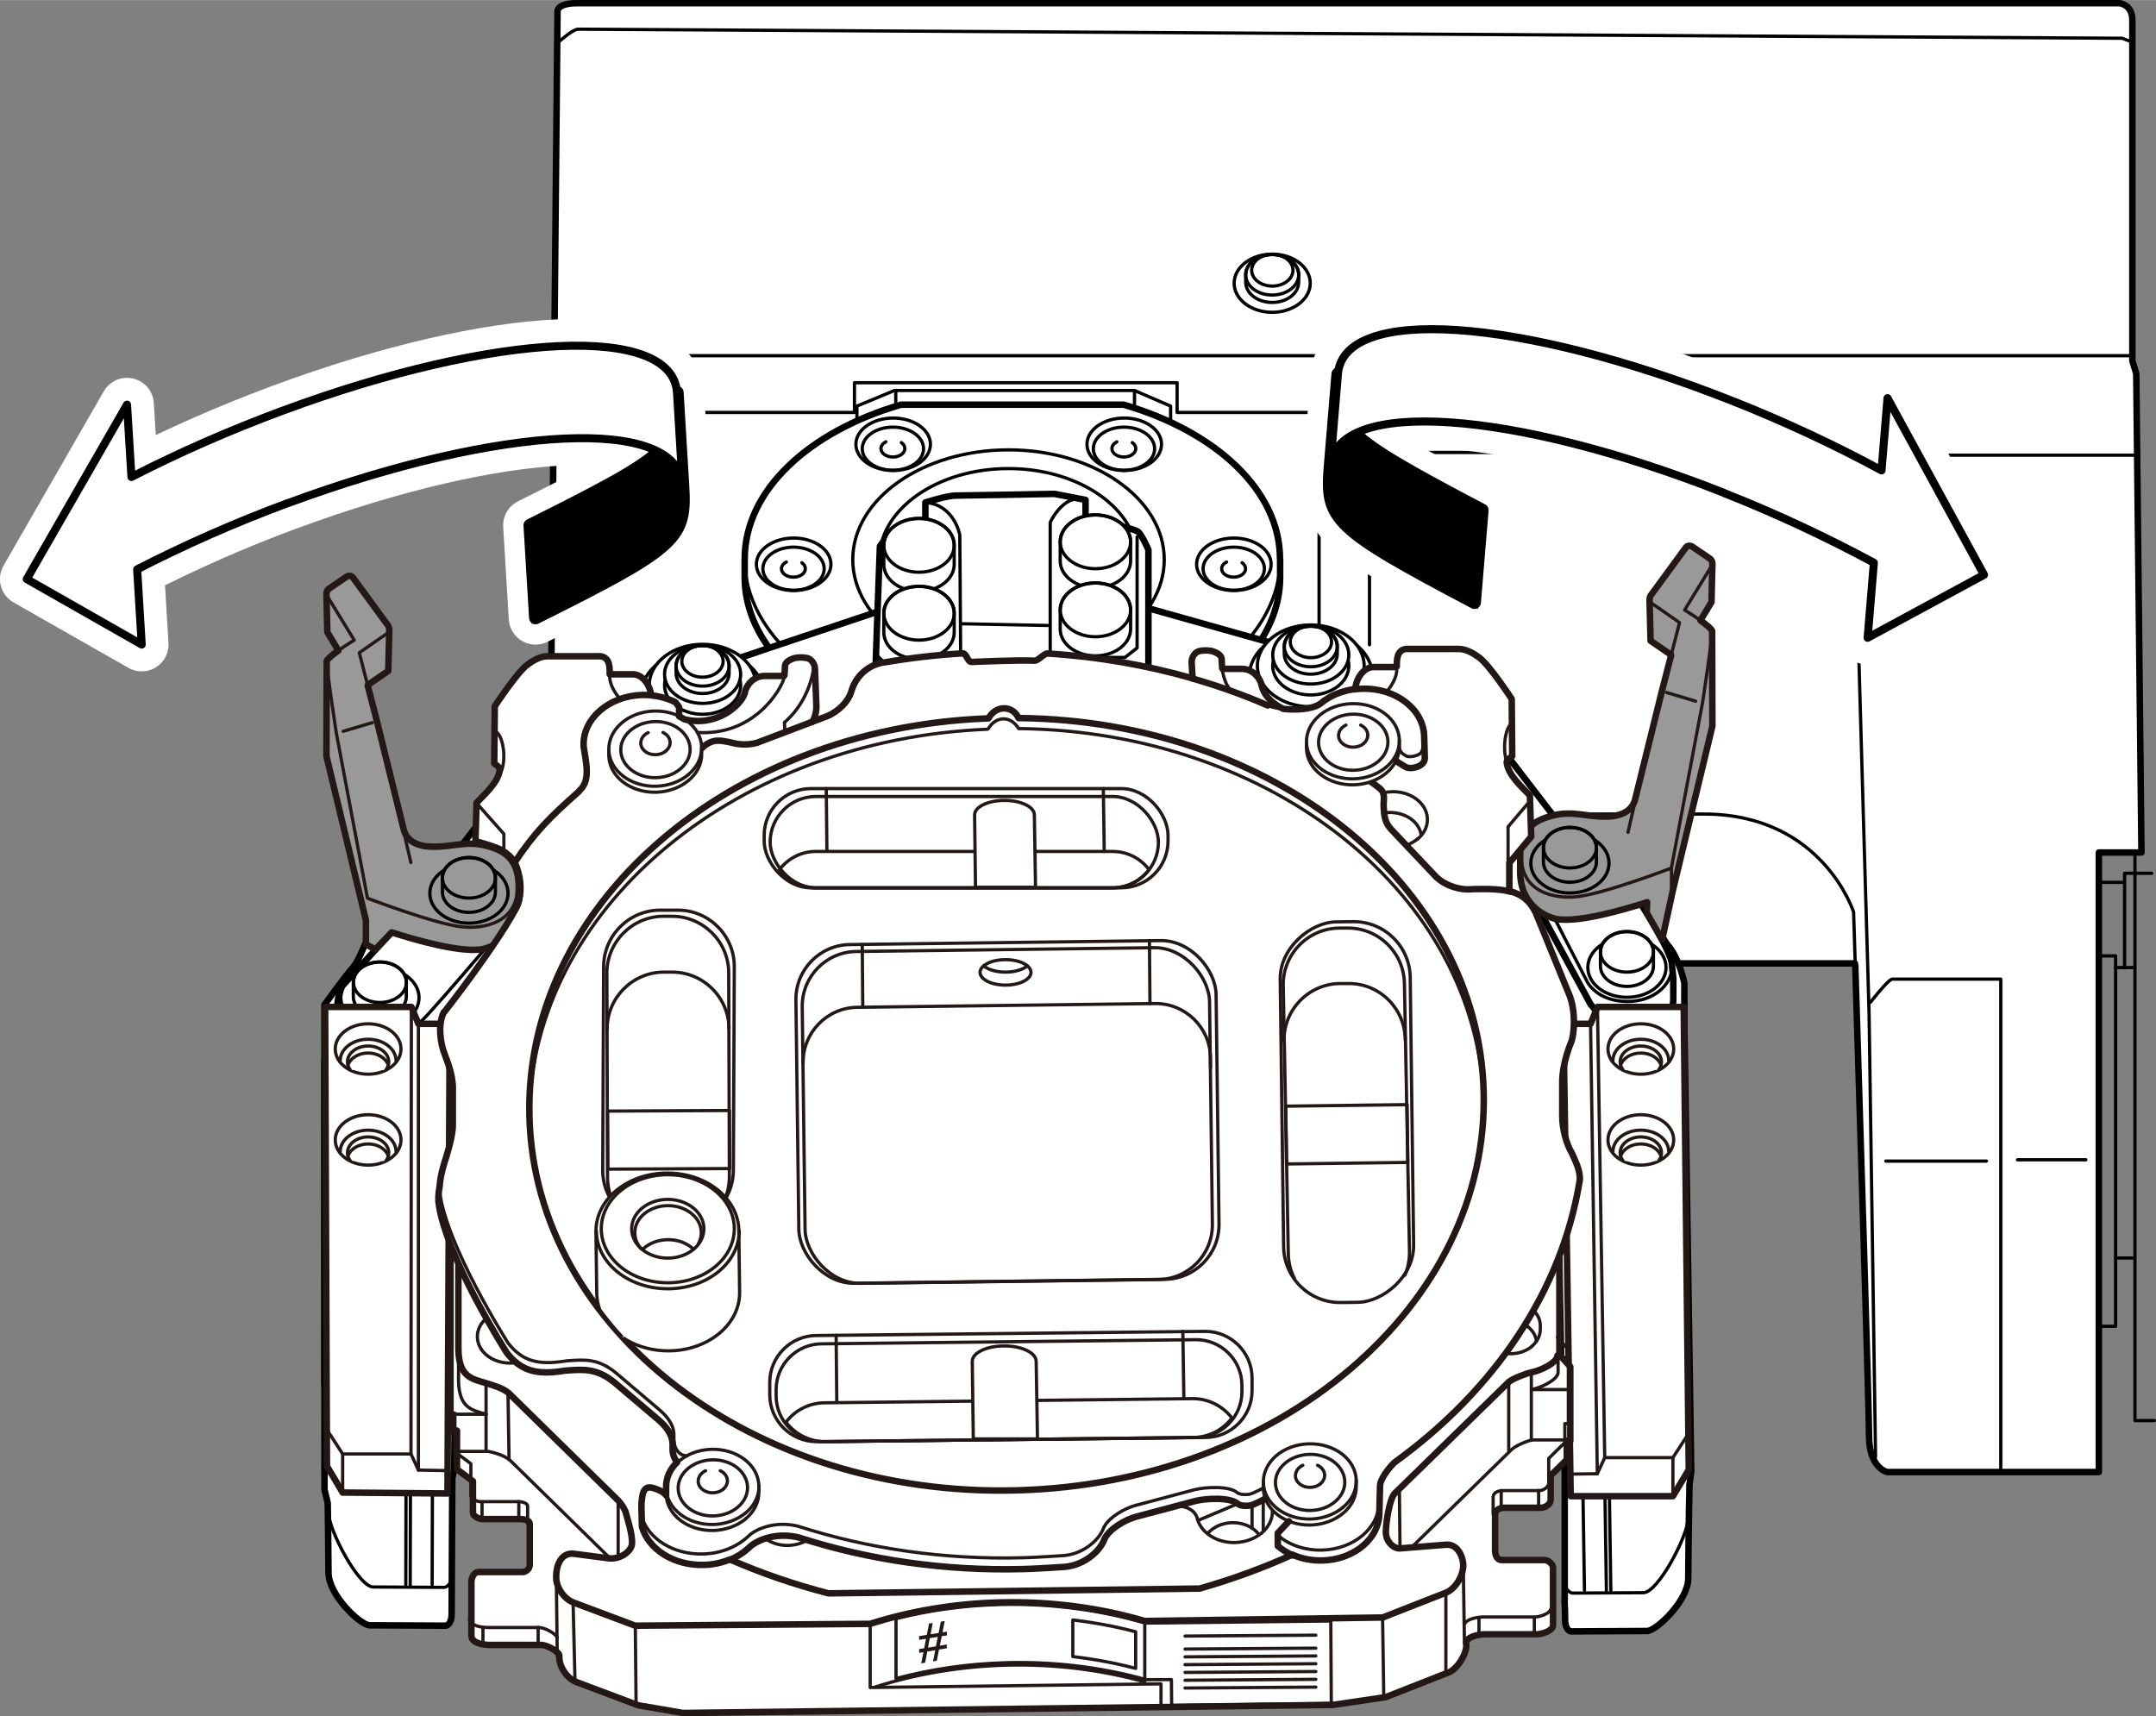 <?xml version="1.0" encoding="UTF-8"?><svg xmlns="http://www.w3.org/2000/svg" width="58.55mm" height="46.61mm" viewBox="0 0 165.98 132.12"><rect x="0" y="0" width="165.98" height="132.12" fill="#808080" stroke="none"/><defs><style>.cls-1,.cls-2,.cls-3,.cls-4,.cls-5,.cls-6,.cls-7,.cls-8,.cls-9,.cls-10,.cls-11,.cls-12,.cls-13{stroke-linecap:round;stroke-linejoin:round;}.cls-1,.cls-3,.cls-4,.cls-9,.cls-13{stroke:#231815;}.cls-1,.cls-3,.cls-5,.cls-10,.cls-11{stroke-width:.25px;}.cls-1,.cls-7,.cls-8,.cls-9,.cls-10,.cls-14,.cls-12{fill:#fff;}.cls-15{fill:#231815;}.cls-15,.cls-14{stroke-width:0px;}.cls-2,.cls-5,.cls-6,.cls-7,.cls-8,.cls-10,.cls-11,.cls-16{stroke:#000;}.cls-3,.cls-6,.cls-11,.cls-16,.cls-13{fill:none;}.cls-4,.cls-5{fill:#999;}.cls-4,.cls-6,.cls-7,.cls-9,.cls-13{stroke-width:.5px;}.cls-8,.cls-16{stroke-width:.62px;}.cls-12{stroke:#fff;stroke-width:4.13px;}</style></defs><g id="base"><path class="cls-7" d="m102,74.68c-.92,1.33-1.44,2.85-1.44,4.47,0,5.1,5.18,9.24,11.58,9.24v-5.07l-10.13-8.65Z"/><ellipse class="cls-7" cx="112.14" cy="75.18" rx="11.58" ry="9.24"/><ellipse class="cls-7" cx="112.14" cy="72.75" rx="11.58" ry="8.6"/><path class="cls-6" d="m102.64,73.39c2.98,3.88,12.32,5.76,16.8,2.24"/><path class="cls-7" d="m42.42,54.01l.5-53.17s0-.6,1.49-.6h118.76s.99.1.99,1.29v26.24l.3.99.4,36.87h-3.28v47.7h-16.3s-1.39-.3-1.39-2.78c0-1.97-.75-26.26-1.06-36.18l-.03-.2H44.01"/><polyline class="cls-11" points="65.97 32.25 65.97 31.26 68.86 30.06 87.34 30.06 90.12 31.26 90.12 32.45"/><line class="cls-11" x1="87.34" y1="30.06" x2="87.34" y2="32.05"/><line class="cls-11" x1="68.96" y1="30.06" x2="68.96" y2="32.05"/><path class="cls-11" d="m142.83,74.39c-.08-2.57-.13-4.17-.13-4.17,0,0-2.39-7.55-11.53-7.55h-15.9"/><path class="cls-11" d="m42.62,30.86s.8.89,1.69.89h21.47v-2.29h24.84v2.29h10.93l3.18,2.58s.99.5,1.99.5h24.75c6.16,0,11.33,3.88,11.43,8.25s.99,34.88.99,34.88l.5,34.19"/><path class="cls-7" d="m98.54,43.03c0-5.28-4.94-9.81-12.04-11.88h-17.13c-7.1,2.06-12.04,6.6-12.04,11.88v1.39c0,7.22,9.23,13.07,20.61,13.07s20.61-5.85,20.61-13.07v-1.39Z"/><ellipse class="cls-11" cx="77.64" cy="43.08" rx="11.99" ry="8.45"/><ellipse class="cls-11" cx="77.64" cy="43.08" rx="9.95" ry="7.01"/><ellipse class="cls-11" cx="68.76" cy="34.2" rx="2.87" ry="2.02"/><ellipse class="cls-11" cx="68.74" cy="34.54" rx="2.36" ry="1.66"/><path class="cls-11" d="m68.2,34.01c-.23.12-.38.31-.38.52,0,.36.41.65.92.65s.92-.29.92-.65c0-.18-.1-.34-.27-.46"/><ellipse class="cls-11" cx="61.1" cy="43.44" rx="2.87" ry="2.02"/><ellipse class="cls-11" cx="61.09" cy="43.78" rx="2.36" ry="1.66"/><path class="cls-11" d="m60.54,43.26c-.23.12-.38.31-.38.52,0,.36.41.65.92.65s.92-.29.92-.65c0-.18-.1-.34-.27-.46"/><ellipse class="cls-11" cx="86.55" cy="34.2" rx="2.87" ry="2.02"/><ellipse class="cls-11" cx="86.53" cy="34.54" rx="2.36" ry="1.66"/><path class="cls-11" d="m85.98,34.01c-.23.12-.38.31-.38.52,0,.36.41.65.92.65s.92-.29.92-.65c0-.18-.1-.34-.27-.46"/><ellipse class="cls-11" cx="94.99" cy="43.44" rx="2.87" ry="2.02"/><ellipse class="cls-11" cx="94.98" cy="43.78" rx="2.36" ry="1.66"/><path class="cls-11" d="m94.43,43.26c-.23.12-.38.31-.38.52,0,.36.41.65.92.65s.92-.29.92-.65c0-.18-.1-.34-.27-.46"/><path class="cls-11" d="m86.5,31.16h-17.13c-7.1,2.06-12.04,6.6-12.04,11.88,0,7.22,9.23,13.07,20.61,13.07s20.61-5.85,20.61-13.07c0-5.28-4.94-9.81-12.04-11.88Z"/><polyline class="cls-6" points="48.88 74.19 48.88 79.85 97.18 79.85 97.18 74.29"/><path class="cls-7" d="m80.88,46.61h6.76s24.89,7.01,24.89,7.01l7.95,10.34,4.42,3.08c2.53,2.78,2.68,4.77,3.53,5.76s1.24,2.88,1.24,2.88v29.22s-9.74-.84-9.74-.84l-.15-.75-.05-21.47-1.24-2.14s-.45-.7-1.19-.7-1.54.15-2.39-.7-4.22-4.92-4.22-4.92c0,0-.35-.15-.35-.84v-1.64s-.6-.55-.6-.55c0,0-.5-.25-.99-.25h-1.34s-.75-.05-1.29-.4-6.16-3.43-6.16-3.43c0,0-4.56-1.28-6.86-1.89-4.47-1.19-11.53-1.59-11.53-1.59h-5.71c-3.98,0-10.43,1.79-12.72,2.43s-7.5,2.48-7.5,2.48c0,0-5.61,3.33-6.16,3.68s-1.29.4-1.29.4h-1.34c-.5,0-.99.25-.99.25l-.6.55v1.64c0,.7-.35.84-.35.84,0,0-3.38,4.07-4.22,4.92s-1.64.7-2.39.7-1.19.7-1.19.7l-1.89,2.14-.25,21.47-.15.75-9.84.84v-29.22s1.34-1.89,2.19-2.88.99-2.98,3.53-5.76l4.42-3.08,7.95-10.34,25.19-8.45h6.76"/><path class="cls-7" d="m117.68,68.56l4.77,8.75c.8.99,1.39,1.66,3.45,1.66s2.92-.93,2.92-2.05v-1.59l-.09-.86c0-.22-.03-.44-.11-.66-.53-1.52-2.52-4.57-2.52-4.57l-.27-3.18"/><ellipse class="cls-10" cx="125.25" cy="74.48" rx="3.01" ry="2.3"/><path class="cls-10" d="m123.21,73.28c0-.86.91-1.56,2.04-1.56,1.13,0,2.04.7,2.04,1.56v1.1c0,.86-.91,1.56-2.04,1.56s-2.04-.7-2.04-1.56v-1.1Z"/><ellipse class="cls-11" cx="125.25" cy="73.28" rx="2.04" ry="1.56"/><path class="cls-11" d="m118.81,69.02l3.38,6.56s.73,1.52,3.11,1.52c2.05,0,3.41-1.32,3.42-2.65"/><line class="cls-11" x1="114.5" y1="67.68" x2="112.38" y2="67.68"/><path class="cls-11" d="m113.03,69.67h1.67s0-3.49,0-3.49c0-.73.86-1.86,2.58-1.86"/><path class="cls-11" d="m114.77,67.17s.4-1.26,2.25-1.26"/><line class="cls-11" x1="31.34" y1="81.19" x2="31.34" y2="105.59"/><line class="cls-11" x1="25.13" y1="81.14" x2="35.17" y2="81.14"/><path class="cls-7" d="m30.89,69.37v1.59l-4.52,4.92s-.4.7-.4,1.64v1.54c0,1.44,1.54,2.24,2.98,2.24s2.93-.5,3.53-.99,6.56-7.5,6.56-7.5c0,0,.67-1.14.67-1.99s.05-2.26.05-2.26l-8.88.82Z"/><ellipse class="cls-11" cx="29.25" cy="76.81" rx="3.01" ry="2.3"/><path class="cls-10" d="m31.28,75.62c0-.86-.91-1.56-2.04-1.56s-2.04.7-2.04,1.56v1.1c0,.86.91,1.56,2.04,1.56s2.04-.7,2.04-1.56v-1.1Z"/><line class="cls-11" x1="45.25" y1="70.66" x2="45.25" y2="66.04"/><line class="cls-11" x1="39.64" y1="77.82" x2="39.64" y2="75.73"/><path class="cls-11" d="m25.23,105.69h8.4s.89-.94,1.14-1.49"/><line class="cls-11" x1="33.38" y1="81.34" x2="33.38" y2="105.59"/><ellipse class="cls-11" cx="29.25" cy="75.62" rx="2.04" ry="1.56"/><path class="cls-11" d="m25.97,77.32c0,1.44,1.54,2.24,2.98,2.24s2.93-.5,3.53-.99c.4-.33,3.17-3.54,4.98-5.66"/><ellipse class="cls-10" cx="54.08" cy="54.38" rx="4.75" ry="3.63"/><ellipse class="cls-10" cx="54.08" cy="53.59" rx="4.75" ry="3.63"/><ellipse class="cls-10" cx="54.09" cy="52.75" rx="4.11" ry="3.15"/><ellipse class="cls-10" cx="54.09" cy="52.75" rx="2.93" ry="2.24"/><ellipse class="cls-10" cx="54.09" cy="51.91" rx="2.93" ry="2.24"/><path class="cls-10" d="m56.13,51.26c0-.86-.91-1.56-2.04-1.56s-2.04.7-2.04,1.56v.57c0,.86.91,1.56,2.04,1.56s2.04-.7,2.04-1.56v-.57Z"/><ellipse class="cls-11" cx="54.09" cy="51.26" rx="2.04" ry="1.56"/><ellipse class="cls-11" cx="54.08" cy="50.91" rx="1.59" ry="1.22"/><line class="cls-11" x1="40.05" y1="69.37" x2="43.22" y2="69.37"/><line class="cls-11" x1="39.82" y1="70.97" x2="42.57" y2="70.96"/><line class="cls-11" x1="48.73" y1="65.94" x2="48.73" y2="69.07"/><line class="cls-11" x1="55.79" y1="61.67" x2="55.79" y2="65.14"/><line class="cls-11" x1="62.6" y1="61.32" x2="62.6" y2="63.16"/><line class="cls-11" x1="123.17" y1="78.76" x2="123.17" y2="103.9"/><line class="cls-11" x1="129.58" y1="78.76" x2="119.79" y2="78.76"/><path class="cls-11" d="m119.74,79.9v-3.48s.1-.45-.3-.8-.84-1.54-.84-1.54c0,0-.4-.7-1.34-.7s-1.54-.35-1.79-.45-2.48-3.08-2.48-3.08v-1.29s-2.09-2.48-2.09-2.48c0,0-.2-.45-.2-.94,0-.5.05-.89-.4-1.19s-.99-.55-1.34-.55h-1.89s-.3-.15-.65-.35-6.16-3.43-6.16-3.43c0,0-.5-.2-.94-.2s-5.52.3-5.96.3c-.25,0-3.24-.97-6.91-1.44-2.85-.36-6.12-.25-8.8-.25-6.31,0-14.26,2.53-14.26,2.53,0,0-.7.3-1.14.3h-5.96c-.45,0-.94.2-.94.2,0,0-5.81,3.48-6.16,3.68s-.65.35-.65.35h-1.89c-.35,0-.89.25-1.34.55s-.4.7-.4,1.19-.2.94-.2.94l-2.09,2.48v1.29s-2.24,2.98-2.48,3.08-.84.45-1.79.45-1.34.7-1.34.7c0,0-1.09,1.19-1.49,1.54s-.3.8-.3.8v3.48"/><line class="cls-11" x1="110.35" y1="68.97" x2="110.35" y2="64.35"/><line class="cls-11" x1="115.96" y1="76.13" x2="115.96" y2="74.04"/><line class="cls-11" x1="121.43" y1="78.86" x2="121.43" y2="103.6"/><line class="cls-11" x1="129.48" y1="109.52" x2="119.99" y2="109.52"/><ellipse class="cls-10" cx="100.92" cy="52.89" rx="4.75" ry="3.63"/><ellipse class="cls-10" cx="100.92" cy="52.1" rx="4.75" ry="3.63"/><ellipse class="cls-10" cx="100.91" cy="51.26" rx="4.11" ry="3.15"/><ellipse class="cls-10" cx="100.91" cy="51.26" rx="2.93" ry="2.24"/><ellipse class="cls-10" cx="100.91" cy="50.42" rx="2.93" ry="2.24"/><path class="cls-10" d="m98.87,49.77c0-.86.91-1.56,2.04-1.56s2.04.7,2.04,1.56v.57c0,.86-.91,1.56-2.04,1.56s-2.04-.7-2.04-1.56v-.57Z"/><ellipse class="cls-11" cx="100.91" cy="49.77" rx="2.04" ry="1.56"/><ellipse class="cls-11" cx="100.92" cy="49.41" rx="1.59" ry="1.22"/><line class="cls-11" x1="106.87" y1="64.25" x2="106.87" y2="67.38"/><line class="cls-11" x1="99.81" y1="60.23" x2="99.81" y2="63.7"/><line class="cls-11" x1="93.01" y1="60.18" x2="93.01" y2="61.72"/><path class="cls-7" d="m71.24,40.4v-1.72s1.66-.53,2.32-.53,7.62-.13,7.62-.13l2.39.46v1.99h2.58s1.19.27,1.46.46.8,1.39.8,1.39v11.06s-.33,1.33-1.33,1.33-18.55.13-18.55.13c0,0-1.19-.27-1.19-1.19s.4-11.59.4-11.59c0,0,.53-.93,1.33-.93"/><path class="cls-10" d="m68.04,41.98c0-1.14,1.21-2.07,2.71-2.07s2.71.93,2.71,2.07v1.47c0,1.14-1.21,2.07-2.71,2.07s-2.71-.93-2.71-2.07v-1.47Z"/><ellipse class="cls-11" cx="70.75" cy="41.98" rx="2.71" ry="2.07"/><path class="cls-10" d="m68.04,47.21c0-1.14,1.21-2.07,2.71-2.07s2.71.93,2.71,2.07v1.47c0,1.14-1.21,2.07-2.71,2.07s-2.71-.93-2.71-2.07v-1.47Z"/><ellipse class="cls-11" cx="70.75" cy="47.21" rx="2.71" ry="2.07"/><path class="cls-10" d="m81.62,41.71c0-1.14,1.21-2.07,2.71-2.07s2.71.93,2.71,2.07v1.47c0,1.14-1.21,2.07-2.71,2.07-1.5,0-2.71-.93-2.71-2.07v-1.47Z"/><ellipse class="cls-11" cx="84.33" cy="41.71" rx="2.71" ry="2.07"/><path class="cls-10" d="m81.62,46.95c0-1.14,1.21-2.07,2.71-2.07s2.71.93,2.71,2.07v1.47c0,1.14-1.21,2.07-2.71,2.07-1.5,0-2.71-.93-2.71-2.07v-1.47Z"/><ellipse class="cls-11" cx="84.33" cy="46.95" rx="2.71" ry="2.07"/><path class="cls-11" d="m67.4,50.34l.86.86,5.7-.2-.07-9.81s-.4-2.32-2.65-2.52"/><line class="cls-11" x1="68.19" y1="51.53" x2="68.19" y2="54.58"/><path class="cls-11" d="m87.54,41.33v8.55l-.93.73h-5.76v-10.4s.73-1.59,1.92-1.79"/><line class="cls-11" x1="74.09" y1="48.02" x2="80.65" y2="48.15"/><path class="cls-11" d="m86.94,51.26s.27.53.27,1.59v1.59"/><path class="cls-6" d="m53.85,79.95s1.29,1.69,3.98,1.69,4.07-1.69,4.07-1.69"/><path class="cls-6" d="m84.06,79.95s1.29,1.69,3.98,1.69,4.07-1.69,4.07-1.69"/><line class="cls-11" x1="42.62" y1="27.38" x2="164.16" y2="27.38"/><ellipse class="cls-10" cx="97.94" cy="21.8" rx="2.93" ry="2.24"/><path class="cls-10" d="m95.9,21.15c0-.86.91-1.56,2.04-1.56s2.04.7,2.04,1.56v.57c0,.86-.91,1.56-2.04,1.56s-2.04-.7-2.04-1.56v-.57Z"/><ellipse class="cls-11" cx="97.94" cy="21.15" rx="2.04" ry="1.56"/><ellipse class="cls-11" cx="97.95" cy="20.8" rx="1.59" ry="1.22"/><path class="cls-11" d="m43.12,3.13s.99-.89,1.39-.89,118.86.7,118.86.7l.8.3"/><line class="cls-11" x1="105.43" y1="35.23" x2="105.43" y2="49.64"/><line class="cls-11" x1="101.55" y1="32.75" x2="101.55" y2="48.05"/><path class="cls-11" d="m138.02,36.13s.99-1.09,1.99-1.09h24.45"/><path class="cls-11" d="m143.99,77.17s1.39-1.79,1.69-1.79h8.35v37.86"/><line class="cls-11" x1="145.18" y1="89.39" x2="152.93" y2="89.39"/><line class="cls-11" x1="155.32" y1="89.29" x2="160.58" y2="89.29"/><polyline class="cls-11" points="165.65 67.23 164.36 67.23 164.36 109.37 165.85 109.37"/><polyline class="cls-11" points="161.58 73.59 162.87 73.59 162.87 102.11 161.48 102.11"/><line class="cls-11" x1="162.87" y1="74.49" x2="164.26" y2="74.49"/><line class="cls-11" x1="162.87" y1="96.85" x2="164.26" y2="96.85"/><line class="cls-11" x1="164.36" y1="67.23" x2="164.36" y2="65.64"/><polyline class="cls-11" points="163.56 74.49 163.56 67.23 164.36 67.23"/><line class="cls-11" x1="163.37" y1="67.93" x2="161.58" y2="67.93"/></g><g id="_53D"><path class="cls-7" d="m119.74,79.93l.57,31.74.15.75s0,9.54,0,10.78h-.02s.05.65.05,1.49c0,.84.43.91.43.91,0,0,5.19-.03,5.88-.03s3.17-2.32,3.17-4.06c0-1.39.06-5.35.06-5.35l.03-1.37c0-.34,0-.43,0-.43l.14-1.09-.52-33.8"/><path class="cls-7" d="m24.98,81.76v32.92l.25,1.04s.06,3.95.06,5.35c0,1.75,2.47,4.06,3.17,4.06s5.88.03,5.88.03c0,0,.43-.07.43-.91s.05-10.42.05-10.42l.15-.75.25-31.47"/><line class="cls-11" x1="31.34" y1="81.22" x2="31.24" y2="122"/><line class="cls-11" x1="31.68" y1="81.26" x2="31.58" y2="122.04"/><line class="cls-11" x1="33.38" y1="81.37" x2="33.27" y2="122"/><path class="cls-11" d="m25.29,116.45c0,1.32,2.32,5.73,3.44,5.73l5.45.03c.3,0,.6-.47.6-.67"/><line class="cls-11" x1="123.17" y1="78.79" x2="123.69" y2="112.21"/><line class="cls-11" x1="121.43" y1="78.89" x2="121.95" y2="111.91"/><line class="cls-11" x1="123.39" y1="81.39" x2="124.01" y2="122.44"/><line class="cls-11" x1="123.05" y1="81.43" x2="123.67" y2="122.48"/><line class="cls-11" x1="121.35" y1="81.54" x2="121.98" y2="122.44"/><path class="cls-11" d="m129.96,116.89c0,1.32-2.32,5.73-3.44,5.73l-5.45.03c-.3,0-.6-.47-.6-.67"/><line class="cls-1" x1="28.28" y1="69.16" x2="28.28" y2="71.07"/><polygon class="cls-9" points="25.03 77.52 31.67 77.52 32.21 78.82 34.62 78.82 34.45 114.98 26.38 114.91 25.17 112.88 25.03 77.52"/><line class="cls-3" x1="32.21" y1="78.88" x2="32.21" y2="113.18"/><polyline class="cls-3" points="25.18 110.09 26.38 111.94 31.64 111.94 32.21 113.18 34.46 113.22"/><line class="cls-3" x1="31.67" y1="77.52" x2="31.64" y2="111.94"/><line class="cls-3" x1="26.38" y1="111.94" x2="26.38" y2="114.78"/><ellipse class="cls-1" cx="28.34" cy="80.76" rx="2.53" ry="1.94"/><path class="cls-1" d="m26.19,81.76s0-.06,0-.1c0-.91.96-1.65,2.15-1.65s2.15.74,2.15,1.65c0,.03,0,.07,0,.1"/><path class="cls-1" d="m26.97,82.37c-.14-.18-.22-.39-.22-.62,0-.67.71-1.22,1.59-1.22s1.59.55,1.59,1.22c0,.23-.08.44-.23.63"/><path class="cls-1" d="m26.79,82c.17-.53.8-.93,1.55-.93s1.38.4,1.55.93"/><ellipse class="cls-1" cx="28.34" cy="87.76" rx="2.53" ry="1.94"/><path class="cls-1" d="m26.19,88.76s0-.06,0-.1c0-.91.96-1.65,2.15-1.65s2.15.74,2.15,1.65c0,.03,0,.07,0,.1"/><path class="cls-1" d="m26.97,89.37c-.14-.18-.22-.39-.22-.62,0-.67.71-1.22,1.59-1.22s1.59.55,1.59,1.22c0,.23-.08.44-.23.63"/><path class="cls-1" d="m26.79,89c.17-.53.8-.93,1.55-.93s1.38.4,1.55.93"/><polygon class="cls-9" points="129.62 77.52 122.98 77.52 122.45 78.82 120.36 78.82 120.92 115.19 128.79 115.19 130.01 113.15 129.62 77.52"/><line class="cls-3" x1="122.45" y1="78.88" x2="122.97" y2="113.46"/><polyline class="cls-3" points="129.99 110.37 128.79 112.22 123.54 112.22 122.97 113.46 120.88 113.49"/><line class="cls-3" x1="122.98" y1="77.52" x2="123.54" y2="112.22"/><line class="cls-3" x1="128.79" y1="112.22" x2="128.79" y2="115.05"/><ellipse class="cls-1" cx="126.32" cy="80.76" rx="2.53" ry="1.94"/><path class="cls-1" d="m128.47,81.76s0-.06,0-.1c0-.91-.96-1.65-2.15-1.65s-2.15.74-2.15,1.65c0,.03,0,.07,0,.1"/><path class="cls-1" d="m127.69,82.37c.14-.18.22-.39.22-.62,0-.67-.71-1.22-1.59-1.22s-1.59.55-1.59,1.22c0,.23.08.44.23.63"/><path class="cls-1" d="m127.87,82c-.17-.53-.8-.93-1.55-.93s-1.38.4-1.55.93"/><ellipse class="cls-1" cx="126.32" cy="87.76" rx="2.53" ry="1.94"/><path class="cls-1" d="m128.47,88.76s0-.06,0-.1c0-.91-.96-1.65-2.15-1.65s-2.15.74-2.15,1.65c0,.03,0,.07,0,.1"/><path class="cls-1" d="m127.69,89.37c.14-.18.22-.39.22-.62,0-.67-.71-1.22-1.59-1.22s-1.59.55-1.59,1.22c0,.23.08.44.23.63"/><path class="cls-1" d="m127.87,89c-.17-.53-.8-.93-1.55-.93s-1.38.4-1.55.93"/><path class="cls-4" d="m25.15,50.9c.05-.17.45-.5.9-.82l-.85-1.41v-.03s-.07-2.98-.07-2.98l.05-.17c.03-.05.07-.1.12-.15l1.35-.92c.15-.12.39-.12.52.04l2.73,3.73s.04.09.05.15l.02.15-.08,3.16-1.56,1.07-.02.06.71,2.75,2.08,8.41c.31.99,1.33,1.21,2.02,1.24,1.63.07,2.68-.46,4.19-.1,1.4.34,2.53.93,2.62,2.98v-.2s0,1.58,0,1.58c0,2.64-2.09,3.56-2.96,3.66-1.71.19-4.81-.68-6.82-1.32l-1.26,1.32-.72-.41v-1.84l-3.04-12.64.02-7.32h0Z"/><path class="cls-3" d="m29.95,48.35c.02.13.02.29-.1.38,0,0-2.18,1.51-2.19,1.52l.65,2.53"/><path class="cls-3" d="m26.05,50.08c.58-.41,1.22-.8,1.22-.8l-2.02-3.3c-.12-.21-.14-.37-.08-.5"/><ellipse class="cls-11" cx="36.1" cy="68.77" rx="3.01" ry="2.3"/><path class="cls-5" d="m38.14,67.58c0-.86-.91-1.56-2.04-1.56s-2.04.7-2.04,1.56v1.1c0,.86.91,1.56,2.04,1.56s2.04-.7,2.04-1.56v-1.1Z"/><ellipse class="cls-11" cx="36.1" cy="67.58" rx="2.04" ry="1.56"/><line class="cls-1" x1="26.42" y1="56.3" x2="28.67" y2="55.63"/><line class="cls-3" x1="30.61" y1="62" x2="31.63" y2="66.4"/><path class="cls-3" d="m39.84,68.26c0,2.87-2.73,3.25-4.23,3.1-2.11-.21-7.32-2.21-7.32-2.21l-2.4-12.73s-.8-5.23-.73-5.52"/><path class="cls-4" d="m131.81,48.58c-.05-.17-.45-.5-.9-.82l.85-1.41v-.03s.07-2.98.07-2.98l-.05-.17c-.03-.05-.07-.1-.12-.15l-1.35-.92c-.15-.12-.39-.12-.52.04l-2.73,3.73s-.04.09-.05.15l-.02.15.08,3.16,1.56,1.07.02.06-.71,2.75-2.08,8.41c-.31.99-1.33,1.21-2.02,1.24-1.63.07-2.68-.46-4.19-.1-1.4.34-2.53.93-2.62,2.98v-.2s0,1.58,0,1.58c0,2.64,2.09,3.56,2.96,3.66,1.71.19,4.81-.68,6.82-1.32l-.04.81,1.19,2.08.83-3.82,3.04-12.64-.02-7.32h0Z"/><path class="cls-3" d="m127.01,46.03c-.02.13-.02.29.1.38,0,0,2.18,1.51,2.19,1.52l-.65,2.53"/><path class="cls-3" d="m130.91,47.76c-.58-.41-1.22-.8-1.22-.8l2.02-3.3c.12-.21.14-.37.08-.5"/><line class="cls-1" x1="128.68" y1="66.84" x2="128.68" y2="68.75"/><ellipse class="cls-11" cx="120.86" cy="66.45" rx="3.01" ry="2.3"/><path class="cls-5" d="m118.82,65.26c0-.86.91-1.56,2.04-1.56s2.04.7,2.04,1.56v1.1c0,.86-.91,1.56-2.04,1.56s-2.04-.7-2.04-1.56v-1.1Z"/><ellipse class="cls-11" cx="120.86" cy="65.26" rx="2.04" ry="1.56"/><line class="cls-1" x1="130.54" y1="53.98" x2="128.29" y2="53.31"/><line class="cls-3" x1="126.35" y1="59.68" x2="125.33" y2="64.08"/><path class="cls-3" d="m117.12,65.94c0,2.87,2.73,3.25,4.23,3.1,2.11-.21,7.32-2.21,7.32-2.21l2.4-12.73s.8-5.23.73-5.52"/></g><g id="jig"><path class="cls-14" d="m34.16,77.97s3.87-4.91,5.57-8.04c.43-.79.37-1.89.25-2.44-.21-1.01-.47-1.48-1.27-1.99-.52-.34-2.11-.74-2.11-.74l.09-2.96c.59-.64,1.7-1.57,1.79-2.57.01-.16-.43-.46-.43-.46l.04-4.4s1.69-2.57,2.49-3.18c.34-.26.97-.67,1.56-.67h4.1c.73.11.7.89.7,1.39h.07s1.76,0,1.76,0c.85.06,1.31,1.04,1.36,1.6l.05.03c.66.07,1.28.25,1.82.52l.28.37v.71l.4.23c2.4.62,4.33-1,4.65-1.99.01-.04.04-.14.04-.18.14-.53.7-1.17,1.5-1.16h1.48s.04-.06.04-.06c.03-.29.04-.69.04-.69.01-.34.4-.5.62-.59.29-.12,1.04-.13,1.3.05.17.12.39.39.39.76l.11,2.87c0,.48-.16,1.01-.35,1.2l.05-.02,1.14-.43c.95-.41,1.58-1.15,1.81-1.78,0-.02.02-.07.03-.09.24-.9,1.01-2,2.47-2.26.01,0,.05,0,.05,0,1.97-.34,3.99-.58,6.05-.7.32-.02.38.67.7.66.26-.01,3.55-.16,4.84-.1.3.01.72-.56,1.01-.55,3.88.24,7.62.9,11.15,1.91v-.13s-.06-1.12-.06-1.12c0-.37.21-.64.39-.76.25-.18,1.01-.17,1.3-.05.23.1.61.25.62.59,0,0,.01.41.04.7l.03.04h1.48c.8,0,1.36.64,1.5,1.16,0,.04.03.14.04.18.15.54.55,1.19,1.6,1.72l.04.02c.98.11,2.24.04,2.84-.38.01,0,.05-.04.05-.04.69-.57,1.59-.96,2.61-1.1h.06c0-.54.46-1.63,1.36-1.7h1.76l.07-.05c0-.5,0-1.24.7-1.34h4.1c.58,0,1.22.41,1.56.67.81.61,2.49,3.18,2.49,3.18l.04,4.4s-.44.3-.43.46c.09,1,1.2,1.93,1.79,2.57l.1,3.17-1.68,2.02v2.18h.05c.92.25,1.53.74,1.98,1.66l2.55,6.24c.48,1.12.45,2.56.27,3.42-.01.06-.08.27-.08.27,0,0-.73,1.66-.7,3.18v2.58c0,.96.34,2.17.72,2.77.01.02.03.04.03.06.2.49.65,1.28.6,2.04,0,.03,0,.05-.01.08-1.39,8.52-6.59,16.13-14.2,21.64,0,0-.02.01-.03.02-.45.42-1.13,1.29-1.14,1.84,0,.03,0,.11,0,.11l-.05,1.87c.05,2.01-1.91,3.69-4.39,3.75-.82.02-1.59-.14-2.26-.43l-.04-.02c-2.27,1.03-4.65,1.9-7.14,2.61l-28.58.37c-2.63-.68-5.15-1.55-7.54-2.59l-.05-.02c-.61.25-1.3.41-2.03.42-2.29.06-4.24-1.2-4.74-2.93l-.04-1.53v-.08c-.01-.31.08-.82.1-.91.18-.65.58-.55.96-.42.06.02.13.05.13.05,0,0,.52.17.71.47v-.15s0-.46,0-.46c-.02-.74.3-1.42.85-1.95l-.03-.05c-.18-.21-.35-.59-.32-1.05,0-.04,0-.17,0-.17.03-.83-.5-1.48-1.09-1.99l-3.38-2.87c-1.38-1.12-2.39-1.02-3.78-.92-.04,0-.11.01-.14.02-2.09.33-3.29,0-4.38-1.4,0,0-4.76-7.45-5.26-11.64,0,0,0-.3,0-.4.01-.26.05-.54.1-.8v-.04c.06-.87.42-1.93.42-1.93,0,0,.62-1.85.59-2.76v-2.54c.05-1.02-.29-1.98-.57-2.71-.01-.03-.03-.09-.04-.11-.37-.91-.55-2.38-.08-3.29"/><path class="cls-9" d="m120.05,96.83v7.46l.84.93v5.7h-.27v1.46l-1.24,1.22v1.85c0,.36-.39.6-.7.63h-2.88c-.25,0-.69.13-.7.47v2.84c.01.42.19.72.52.72h3.3c.27,0,.64.32.64.59v4.43c0,.39-.71.64-1.16.69h-4.07c-.52.01-1.46.19-1.45.69,0,.04,0,.12,0,.16.04.63-.69,1.87-1.41,2.11l-4.79,1.88-4.06.6-50.04.62-3.44-.59-4.71-1.77c-.81-.29-1.38-1.23-1.37-1.94,0-.03,0-.1,0-.13-.02-.28-.96-.84-1.47-.81h-3.72c-.65.03-1.59-.14-1.58-.72v-4.09c-.01-.33.18-.77.51-.8h3.43c.25,0,.58-.26.55-.58v-3.16c-.01-.23-.43-.34-.69-.34h-2.98c-.24,0-.7-.23-.7-.48v-2.43l-1.23-.92v-2.98h-.5v-13.96"/><path class="cls-3" d="m67.41,129.87c3.12-.99,6.5-1.57,10.03-1.67,3.75-.1,7.35.36,10.69,1.29"/><path class="cls-13" d="m119.9,104.36c-.02.55-1.28,1.17-2.06,1.31,0,0-.02,0-.03.01-.24.04-1.43.47-1.69.75l-8.74,8.54c-.44.45-.7,2.44-.69,3,.01.76.64,1.28,1.09,1.24l3.61-.29c.95,0,1.27,1.12,1.26,1.62-.03.9-.69,1.87-1.41,2.11l-4.79,1.88-18.32.27c-3.47-1.02-7.25-1.53-11.18-1.43-3.51.09-6.86.67-9.97,1.65h-.29s-17.79.14-17.79.14l-4.71-1.77c-.81-.29-1.38-1.23-1.37-1.94,0-.03,0-.1,0-.13,0-.75.35-1.8,1.34-1.7l2.6.34c.97.16,1.82-.52,1.89-1.06.09-.7-.43-2.22-.46-2.4-.05-.26-.38-.76-.6-.98l-8.41-8.25c-.45-.41-1.25-.62-1.71-.77-.02,0-.04-.01-.06-.02-1.1-.33-2.08-.46-2.12-2.59v-6.55"/><polyline class="cls-3" points="36.25 115.09 36.25 112.69 35.02 111.77 35.02 108.8 34.52 108.8"/><path class="cls-3" d="m40.62,117.28v-1.33c-.01-.23-.43-.34-.69-.34h-2.98c-.24,0-.7-.23-.7-.48v-.03"/><path class="cls-3" d="m42.9,126.11c-.02-.28-.96-.84-1.47-.81h-3.72c-.62.02-1.49-.12-1.57-.64"/><polyline class="cls-3" points="89.38 131.49 89.38 129.64 66.99 129.92 66.99 125.04"/><path class="cls-3" d="m119.39,123.87c-.08.35-.73.57-1.15.62h-4.07c-.45.01-1.23.15-1.41.52"/><path class="cls-3" d="m114.95,116.56v-1.33c.02-.34.45-.47.7-.47h2.88c.31-.02.71-.27.7-.63v-1.85l1.24-1.22v-1.46h.27v-5.7l-.84-.93"/><path class="cls-3" d="m117.89,106.98c.77-.14,2.04-.76,2.06-1.31v-1.18"/><path class="cls-3" d="m108.74,119.06l7.62-7.45c.26-.28,1.31-.75,1.69-.75h2.32"/><path class="cls-3" d="m37.42,108.88c-1.1-.33-2.08-.46-2.12-2.59v-2.18"/><path class="cls-3" d="m46.93,119.94l-7.64-7.49c-.45-.41-1.25-.62-1.71-.71h-2.51"/><path class="cls-3" d="m88.17,129.3c-3.3-.92-6.94-1.39-10.69-1.29-2.96.08-5.81.5-8.5,1.22v-4.61c2.54-.64,5.22-1.02,8-1.09,4.13-.11,8.02.5,11.18,1.43l14.29-.16.04,6.35-12.29.15-.02-1.99s-1.99.01-1.95.01l-.07-.02Z"/><line class="cls-3" x1="88.13" y1="125.12" x2="88.13" y2="129.19"/><path class="cls-3" d="m82.59,127.54c1.67.2,3.29.5,4.84.91v-2.82c-1.55-.41-3.17-.71-4.84-.91v2.82Z"/><line class="cls-3" x1="106.44" y1="124.62" x2="106.53" y2="130.65"/><line class="cls-3" x1="111.31" y1="122.72" x2="111.31" y2="128.74"/><line class="cls-3" x1="112.65" y1="120.46" x2="112.74" y2="126.5"/><line class="cls-3" x1="107.73" y1="114.64" x2="107.78" y2="119.22"/><line class="cls-3" x1="117.89" y1="105.79" x2="117.89" y2="110.77"/><line class="cls-3" x1="116.15" y1="106.49" x2="116.15" y2="111.68"/><line class="cls-3" x1="117.97" y1="106.98" x2="120.67" y2="106.98"/><line class="cls-3" x1="118.12" y1="124.59" x2="118.12" y2="125.81"/><line class="cls-3" x1="118.45" y1="114.75" x2="118.45" y2="116.11"/><line class="cls-3" x1="48.91" y1="125.18" x2="48.97" y2="131.3"/><line class="cls-3" x1="44.12" y1="123.38" x2="44.27" y2="129.59"/><line class="cls-3" x1="42.83" y1="121.62" x2="42.9" y2="127.51"/><line class="cls-3" x1="37.18" y1="125.28" x2="37.18" y2="126.62"/><line class="cls-3" x1="37.11" y1="115.64" x2="37.11" y2="116.97"/><line class="cls-3" x1="47.59" y1="115.54" x2="47.59" y2="119.84"/><line class="cls-3" x1="39.11" y1="107.34" x2="39.19" y2="112.36"/><line class="cls-3" x1="37.42" y1="106.59" x2="37.42" y2="111.64"/><line class="cls-3" x1="37.42" y1="108.88" x2="35.02" y2="108.88"/><line class="cls-1" x1="113.86" y1="124.59" x2="113.86" y2="125.91"/><line class="cls-1" x1="115.57" y1="114.76" x2="115.57" y2="116.11"/><line class="cls-1" x1="41.43" y1="125.3" x2="41.43" y2="126.62"/><line class="cls-1" x1="39.94" y1="115.6" x2="39.94" y2="116.97"/><line class="cls-1" x1="91.23" y1="125.96" x2="101.3" y2="125.89"/><line class="cls-1" x1="91.23" y1="126.96" x2="101.3" y2="126.89"/><line class="cls-1" x1="91.23" y1="127.56" x2="101.3" y2="127.49"/><line class="cls-1" x1="91.23" y1="128.76" x2="101.3" y2="128.69"/><line class="cls-1" x1="91.23" y1="129.96" x2="101.3" y2="129.89"/><line class="cls-1" x1="91.23" y1="129.36" x2="101.3" y2="129.29"/><line class="cls-1" x1="91.23" y1="128.16" x2="101.3" y2="128.09"/><path class="cls-13" d="m39.57,66.47c1.63-2.45,2.74-3.53,5.02-5.56,0,0,.03-.05.04-.07.88-.77.46-2.23.3-3.37,0-.03,0-.11,0-.11-.05-2.06,1.97-3.79,4.52-3.86.25,0,.5,0,.74.03"/><path class="cls-3" d="m106.16,115.59c.05,2.01-1.91,3.69-4.39,3.75-1.31.03-2.51-.39-3.35-1.1"/><path class="cls-13" d="m116.25,68.64c-.72-.19-1.64-.22-2.81-.19-.02,0-.05,0-.06,0-.97.11-2.08-.25-2.8-.92,0,0-3.46-3.65-3.49-3.69-.41-.48-.53-.82-.57-1.79,0-.02,0-.05,0-.06-.02-.3.14-.82-.19-1.19-.17-.19-.8-.62-.8-.62"/><path class="cls-1" d="m52.13,112.62c.64-.61,1.58-1.01,2.64-1.04,1.97-.05,3.61,1.2,3.65,2.8v.46c.02.81-.37,1.56-1.03,2.1"/><path class="cls-1" d="m57.4,116.94c-.63.52-1.5.86-2.47.89-1.97.05-3.61-1.2-3.65-2.8"/><path class="cls-3" d="m58.43,114.38c.02.81-.37,1.56-1.03,2.1"/><path class="cls-3" d="m57.4,116.48c-.63.52-1.5.86-2.47.89-1.97.05-3.61-1.2-3.65-2.8"/><path class="cls-3" d="m56.78,116.05c-.47.39-1.12.64-1.84.66-1.47.04-2.69-.9-2.73-2.09s1.14-2.19,2.61-2.23,2.69.9,2.73,2.09c.02.61-.28,1.16-.77,1.57"/><path class="cls-3" d="m55.45,113.23c.32.15.54.43.55.76,0,.26-.12.49-.32.66"/><path class="cls-3" d="m55.68,114.65c-.2.17-.47.27-.78.28-.62.02-1.14-.38-1.15-.88,0-.35.22-.66.57-.82"/><path class="cls-13" d="m97.41,115.38s-.86.47-1.16.53c-.22.04-.7.04-.89-.09-.02-.01-.04-.03-.06-.04-.62-.53-2.43-.42-3.24-.23l-4.59,1.22c-.85.23-2.04.92-2.43,1.69-.02.04-.05.12-.07.17-.38.89-1.66,2-3.3,2.02,0,0-1.91.13-2.87.15-6.08.16-11.89-.7-17.18-2.39-.02,0-.04-.01-.05-.02-1.67-.44-3.19.09-3.89.74-.02.02-.06.06-.06.06-.4.37-.88.67-1.42.9"/><path class="cls-3" d="m97.35,114.51s-.86.47-1.16.53c-.22.04-.7.04-.89-.09-.02-.01-.04-.03-.06-.04-.62-.53-2.43-.42-3.24-.23l-4.59,1.22c-.85.23-2.04.92-2.43,1.69-.02.04-.05.12-.07.17-.38.89-1.66,2-3.3,2.02,0,0-1.91.13-2.87.15-6.08.16-11.89-.7-17.18-2.39-.02,0-.04-.01-.05-.02-1.67-.44-3.19.09-3.89.74-.02.02-.06.06-.06.06-.85.78-2.08,1.29-3.45,1.32-2.23.06-4.14-1.13-4.69-2.8"/><path class="cls-13" d="m114.22,84.03c.44,16.42-15.65,30.17-35.94,30.71-20.29.54-37.09-12.33-37.52-28.75-.43-16.25,15.18-29.87,35.16-30.68.04,0,.17.01.19-.02.54-1.01,1.86-1.01,2.3-.01.01.02.07,0,.09,0,19.49.22,35.3,12.82,35.72,28.76Z"/><path class="cls-3" d="m109.64,56.67c.01.44-.06,1-.23,1.26-.15.23-.8.38-1.06.3-.19-.06-.66-.32-.63-.77"/><path class="cls-3" d="m97.6,54.3s.08.04.12.05c.02,0,.05.02.07.03.24.09.59.16.98.2"/><path class="cls-13" d="m62.55,55.56l-4.21,1.6s-.02.01-.04.02c-.84.23-1.56.12-2.11-.04-.02,0-.04,0-.06-.01-.53-.08-1.25-.37-2.11.48"/><path class="cls-3" d="m40.77,84.94c.78-15.39,16.06-28.01,35.25-28.8.05,0,.07-.04.09-.08.59-.95,1.7-.98,2.31.03,0,.02.07,0,.09,0,19.46.25,35.28,12.84,35.7,28.76"/><path class="cls-1" d="m103.38,116.52c-.63.52-1.5.86-2.47.89-1.97.05-3.61-1.2-3.65-2.8v-.46c-.04-1.6,1.52-2.94,3.5-2.99s3.61,1.2,3.65,2.8v.46c.02.81-.37,1.56-1.03,2.1"/><path class="cls-3" d="m104.41,113.96c.02.81-.37,1.56-1.03,2.1"/><path class="cls-3" d="m103.38,116.06c-.63.52-1.5.86-2.47.89-1.97.05-3.61-1.2-3.65-2.8"/><path class="cls-3" d="m102.76,115.63c-.47.39-1.12.64-1.84.66-1.47.04-2.69-.9-2.73-2.09s1.14-2.19,2.61-2.23,2.69.9,2.73,2.09c.02.61-.28,1.16-.77,1.57"/><path class="cls-3" d="m101.43,112.81c.32.15.54.43.55.76,0,.26-.12.49-.32.66"/><path class="cls-3" d="m101.66,114.23c-.2.17-.47.27-.78.28-.62.02-1.14-.38-1.15-.88,0-.35.22-.66.57-.82"/><path class="cls-1" d="m106.7,59.53c-.63.52-1.5.86-2.47.89-1.97.05-3.61-1.2-3.65-2.8v-.46c-.04-1.6,1.52-2.94,3.5-2.99s3.61,1.2,3.65,2.8v.46c.02.81-.37,1.56-1.03,2.1"/><path class="cls-3" d="m107.73,56.97c.02.81-.37,1.56-1.03,2.1"/><path class="cls-3" d="m106.7,59.07c-.63.52-1.5.86-2.47.89-1.97.05-3.61-1.2-3.65-2.8"/><path class="cls-3" d="m106.08,58.64c-.47.39-1.12.64-1.84.66-1.47.04-2.69-.9-2.73-2.09s1.14-2.19,2.61-2.23,2.69.9,2.73,2.09c.02.61-.28,1.16-.77,1.57"/><path class="cls-3" d="m104.75,55.82c.32.15.54.43.55.76,0,.26-.12.49-.32.66"/><path class="cls-3" d="m104.98,57.24c-.2.17-.47.27-.78.28-.62.02-1.14-.38-1.15-.88,0-.35.22-.66.57-.82"/><path class="cls-1" d="m52.99,60.1c-.63.52-1.5.86-2.47.89-1.97.05-3.61-1.2-3.65-2.8v-.46c-.04-1.6,1.52-2.94,3.5-2.99s3.61,1.2,3.65,2.8v.46c.02.81-.37,1.56-1.03,2.1"/><path class="cls-3" d="m54.01,57.54c.02.81-.37,1.56-1.03,2.1"/><path class="cls-3" d="m52.99,59.64c-.63.52-1.5.86-2.47.89-1.97.05-3.61-1.2-3.65-2.8"/><path class="cls-3" d="m52.36,59.21c-.47.39-1.12.64-1.84.66-1.47.04-2.69-.9-2.73-2.09s1.14-2.19,2.61-2.23,2.69.9,2.73,2.09c.02.61-.28,1.16-.77,1.57"/><path class="cls-3" d="m51.04,56.39c.32.15.54.43.55.76,0,.26-.12.49-.32.66"/><path class="cls-3" d="m51.26,57.82c-.2.17-.47.27-.78.28-.62.02-1.14-.38-1.15-.88,0-.35.22-.66.57-.82"/><path class="cls-3" d="m33.85,91.31s0,.03,0,.04c0,.1,0,.4,0,.4.51,4.19,5.26,11.64,5.26,11.64,1.09,1.4,2.29,1.72,4.38,1.4.02,0,.1-.01.14-.02,1.39-.1,2.4-.2,3.78.92l3.38,2.87c.59.51,1.12,1.17,1.09,1.99,0,0,0,.13,0,.17-.03.45.14.84.32,1.05.12.14.29.27.66.32"/><path class="cls-3" d="m107.53,51.32s0,.09,0,.13c0,.02,0,.05,0,.06.03.62-.44,1.38-.81,1.76"/><path class="cls-3" d="m46.94,51.91s0,.05,0,.08,0,.05,0,.06c-.03.62.44,1.38.81,1.76"/><path class="cls-3" d="m53.69,56.39c4.36.27,6.43-3.28,6.67-4.19.01-.05.03-.13.04-.22"/><path class="cls-13" d="m91.79,52.23c2.01.58,3.95,1.27,5.81,2.08"/><path class="cls-3" d="m94.08,51.46c0,.09.02.16.03.21.09.39.24,1.11.7,1.51"/><path class="cls-13" d="m104.27,53.07c.2-.03.4-.04.6-.05,2.58-.07,4.71,1.57,4.77,3.65l.05,1.7c-.02.64-.96.84-1.35.73-.19-.06-.84-.5-.84-.5"/><path class="cls-13" d="m99.53,119.75c-.43-.19-.82-.44-1.16-.73v-.99l.86-.91"/><path class="cls-13" d="m34.16,77.97s3.87-4.91,5.57-8.04c.43-.79.37-1.89.25-2.44-.21-1.01-.47-1.48-1.27-1.99-.52-.34-2.11-.74-2.11-.74l.09-2.96c.59-.64,1.7-1.57,1.79-2.57.01-.16-.43-.46-.43-.46l.04-4.4s1.69-2.57,2.49-3.18c.34-.26.97-.67,1.56-.67h4.1c.73.11.7.89.7,1.39h.07s1.76,0,1.76,0c.85.06,1.31,1.04,1.36,1.6l.05.03c.66.07,1.28.25,1.82.52l.28.37v.71l.4.23c2.4.62,4.33-1,4.65-1.99.01-.04.04-.14.04-.18.14-.53.7-1.17,1.5-1.16h1.48s.04-.06.04-.06c.03-.29.04-.69.04-.69.01-.34.4-.5.62-.59.29-.12,1.04-.13,1.3.05.17.12.39.39.39.76l.11,2.87c0,.48-.16,1.01-.35,1.2l.05-.02,1.14-.43c.95-.41,1.58-1.15,1.81-1.78,0-.02.02-.07.03-.09.24-.9,1.01-2,2.47-2.26.01,0,.05,0,.05,0,1.97-.34,3.99-.58,6.05-.7.32-.02.38.67.7.66.26-.01,3.55-.16,4.84-.1.3.01.72-.56,1.01-.55,3.88.24,7.62.9,11.15,1.91v-.13s-.06-1.12-.06-1.12c0-.37.21-.64.39-.76.25-.18,1.01-.17,1.3-.05.23.1.61.25.62.59,0,0,.01.41.04.7l.03.04h1.48c.8,0,1.36.64,1.5,1.16,0,.04.03.14.04.18.15.54.55,1.19,1.6,1.72l.04.02c.98.11,2.24.04,2.84-.38.01,0,.05-.04.05-.04.69-.57,1.59-.96,2.61-1.1h.06c0-.54.46-1.63,1.36-1.7h1.76l.07-.05c0-.5,0-1.24.7-1.34h4.1c.58,0,1.22.41,1.56.67.81.61,2.49,3.18,2.49,3.18l.04,4.4s-.44.3-.43.46c.09,1,1.2,1.93,1.79,2.57l.1,3.17-1.68,2.02v2.18h.05c.92.25,1.53.74,1.98,1.66l2.55,6.24c.48,1.12.45,2.56.27,3.42-.01.06-.08.27-.08.27,0,0-.73,1.66-.7,3.18v2.58c0,.96.34,2.17.72,2.77.01.02.03.04.03.06.2.49.65,1.28.6,2.04,0,.03,0,.05-.01.08-1.39,8.52-6.59,16.13-14.2,21.64,0,0-.02.01-.03.02-.45.42-1.13,1.29-1.14,1.84,0,.03,0,.11,0,.11l-.05,1.87c.05,2.01-1.91,3.69-4.39,3.75-.82.02-1.59-.14-2.26-.43l-.04-.02c-2.27,1.03-4.65,1.9-7.14,2.61l-28.58.37c-2.63-.68-5.15-1.55-7.54-2.59l-.05-.02c-.61.25-1.3.41-2.03.42-2.29.06-4.24-1.2-4.74-2.93l-.04-1.53v-.08c-.01-.31.08-.82.1-.91.18-.65.58-.55.96-.42.06.02.13.05.13.05,0,0,.52.17.71.47v-.15s0-.46,0-.46c-.02-.74.3-1.42.85-1.95l-.03-.05c-.18-.21-.35-.59-.32-1.05,0-.04,0-.17,0-.17.03-.83-.5-1.48-1.09-1.99l-3.38-2.87c-1.38-1.12-2.39-1.02-3.78-.92-.04,0-.11.01-.14.02-2.09.33-3.29,0-4.38-1.4,0,0-4.76-7.45-5.26-11.64,0,0,0-.3,0-.4.01-.26.05-.54.1-.8v-.04c.06-.87.42-1.93.42-1.93,0,0,.62-1.85.59-2.76v-2.54c.05-1.02-.29-1.98-.57-2.71-.01-.03-.03-.09-.04-.11-.37-.91-.55-2.38-.08-3.29"/><path class="cls-3" d="m60.43,56.37l-.04-.75c1.64-1.42,2.17-3.35,2.28-4.43"/><path class="cls-3" d="m116.35,55.67c-.61.66-.62,2.29-.35,3.01"/><polyline class="cls-3" points="116.1 68.57 116.1 63.65 117.6 61.88"/><path class="cls-3" d="m38.13,56.29c.68.33.94,2.6.26,3.43"/><polyline class="cls-3" points="38.79 65.39 38.79 64.2 36.78 61.93"/><path class="cls-3" d="m97.96,116.31c.02.67-.31,1.28-.84,1.72"/><path class="cls-3" d="m97.12,118.03c-.52.43-1.23.7-2.02.73-1.41.04-2.61-.74-2.92-1.81,0,0-.02-.07-.02-.1-.21-.65-.98-.97-1.75-.87"/><path class="cls-3" d="m93,118.03c.42-.47,1.09-.78,1.85-.8.87-.02,1.65.34,2.07.91"/><path class="cls-3" d="m118.03,100.86c.33.31.54.71.55,1.16v.29c.01.52-.24.99-.65,1.34"/><path class="cls-3" d="m117.93,103.66c-.4.33-.96.55-1.57.56-.16,0-.32,0-.47-.03"/><path class="cls-3" d="m117.41,101.99c.48.3.81.74.87,1.26"/><line class="cls-3" x1="97.25" y1="115.55" x2="97.25" y2="117.81"/><line class="cls-3" x1="96.39" y1="115.97" x2="96.39" y2="117.66"/><line class="cls-3" x1="95.19" y1="115.81" x2="92.27" y2="117.04"/><path class="cls-3" d="m62.13,118.58c-.4.24-.89.38-1.43.4-.68.02-1.31-.18-1.78-.53"/><path class="cls-3" d="m37.04,103.86c-.18-.27-.28-.58-.29-.91-.02-.56.25-1.08.7-1.47"/><path class="cls-3" d="m39.64,104.92c-.1.01-.19.02-.29.02-1,.03-1.88-.42-2.31-1.08"/><path class="cls-3" d="m106.47,61.04c.22-.05.45-.08.69-.09,1.47-.04,2.69.9,2.73,2.09.02.61-.28,1.16-.77,1.57"/><path class="cls-3" d="m109.11,64.6c-.23.19-.51.35-.82.47"/><path class="cls-3" d="m106.59,62.58c.11-.02.23-.03.34-.03,1.28-.03,2.34.73,2.48,1.74"/><rect class="cls-1" x="58.83" y="60.71" width="31.09" height="7.64" rx="3.6" ry="3.6"/><path class="cls-1" d="m88.41,67.02c-.65.81-1.64,1.33-2.75,1.33h-22.85c-1.12,0-2.13-.53-2.77-1.36l-.03-.04c.64-.85,1.66-1.4,2.8-1.4h22.85c1.14,0,2.16.55,2.8,1.4l-.05.07Z"/><rect class="cls-3" x="59.29" y="61.32" width="29.89" height="7.03" rx="3.52" ry="3.52"/><path class="cls-1" d="m79.72,68.31l-.09-5.58c0-.61-1.03-1.11-2.3-1.11s-2.3.5-2.3,1.11l.07,5.58h4.62Z"/><line class="cls-1" x1="84.94" y1="60.71" x2="85.01" y2="65.55"/><line class="cls-1" x1="63.61" y1="60.71" x2="63.66" y2="65.51"/><path class="cls-1" d="m92.79,110.67l-29.93.32c-1.98,0-3.6-1.62-3.6-3.6v-.97c0-1.98,1.62-3.6,3.6-3.6l29.93-.32c1.98,0,3.6,1.62,3.6,3.6v.97c0,1.98-1.62,3.6-3.6,3.6Z"/><path class="cls-1" d="m94.78,109.25c-.69.86-1.75,1.42-2.94,1.42l-28.33.32c-1.2,0-2.28-.57-2.97-1.46l-.03-.04c.69-.91,1.78-1.49,3-1.49l28.33-.32c1.22,0,2.31.59,3,1.49l-.06.07Z"/><path class="cls-3" d="m92.09,110.67l-28.82.32c-1.93,0-3.52-1.58-3.52-3.52v-.49c0-1.93,1.58-3.52,3.52-3.52l28.82-.32c1.93,0,3.52,1.58,3.52,3.52v.49c0,1.93-1.58,3.52-3.52,3.52Z"/><path class="cls-1" d="m79.87,110.78l-.1-5.97c0-.66-1.1-1.19-2.46-1.19s-2.46.53-2.46,1.19l.08,5.97h4.95Z"/><line class="cls-1" x1="91.06" y1="102.5" x2="91.14" y2="107.68"/><line class="cls-1" x1="64.37" y1="102.81" x2="64.42" y2="107.95"/><rect class="cls-3" x="89.03" y="80.61" width="29.31" height="10.01" rx="4.35" ry="4.35" transform="translate(187.98 -19.15) rotate(89.27)"/><path class="cls-3" d="m98.85,80.12c-.03-2.39,1.9-4.37,4.29-4.4h.64c2.39-.04,4.37,1.89,4.4,4.29"/><path class="cls-3" d="m99.65,98.42c-.29-.57-.46-1.22-.47-1.9l-.39-20.67c-.03-2.39,1.9-4.37,4.29-4.4h.64c2.39-.04,4.37,1.89,4.4,4.29l.39,20.67c0,.63-.12,1.23-.36,1.77"/><rect class="cls-3" x="99.01" y="85.1" width="9.34" height="4.45" transform="translate(-1.1 1.33) rotate(-.73)"/><path class="cls-3" d="m46.4,90.12l.07-15.68c-.01-2.39,1.94-4.36,4.33-4.37h1.36c2.39-.02,4.36,1.93,4.37,4.32l-.07,15.68c.01,2.39-1.94,4.36-4.33,4.37h-1.36c-2.39.02-4.36-1.93-4.37-4.32Z"/><path class="cls-3" d="m46.74,79.23c-.01-2.4,1.95-4.38,4.35-4.39h.64c2.4-.01,4.38,1.94,4.39,4.35"/><path class="cls-3" d="m47.22,92.55c-.29-.58-.45-1.23-.45-1.91l-.05-15.71c-.01-2.4,1.95-4.38,4.35-4.39h.64c2.4-.01,4.38,1.94,4.39,4.34l.05,15.71c0,.63-.13,1.23-.37,1.78"/><rect class="cls-3" x="46.78" y="85.52" width="9.38" height="4.47" transform="translate(-.42 .25) rotate(-.28)"/><rect class="cls-3" x="61.38" y="72.57" width="32.35" height="26.08" rx="4.21" ry="4.21" transform="translate(-1.08 .99) rotate(-.73)"/><rect class="cls-3" x="61.87" y="73.11" width="31.36" height="25.55" rx="4.21" ry="4.21" transform="translate(-1.09 .99) rotate(-.73)"/><path class="cls-3" d="m61.83,81.82c-.03-2.32,1.84-4.24,4.16-4.27l22.93-.29c2.32-.03,4.24,1.84,4.27,4.16v.76"/><line class="cls-3" x1="88.49" y1="72.43" x2="88.53" y2="77.27"/><line class="cls-3" x1="66.38" y1="72.71" x2="66.42" y2="77.49"/><ellipse class="cls-3" cx="77.41" cy="74.86" rx="1.96" ry=".98"/><path class="cls-3" d="m79.09,74.36c-.34.29-.97.48-1.68.48s-1.34-.19-1.68-.48"/><path class="cls-1" d="m45.88,94.78c0-2.47,2.46-4.47,5.5-4.47s5.5,2,5.5,4.47l.06,4.75c0,2.47-2.46,4.47-5.5,4.47-1.21,0-2.33-.32-3.24-.86,0,0-.28-.2-.28-.19,0,0-.42-.44-.83-.94-.46-.55-.91-1.16-.91-1.16,0-.01,0-.02-.01-.03-.15-.41-.23-.84-.23-1.29l-.06-4.75Z"/><ellipse class="cls-3" cx="51.41" cy="94.6" rx="5.12" ry="4.16"/><ellipse class="cls-3" cx="51.41" cy="94.6" rx="2.78" ry="2.26"/><path class="cls-3" d="m49.36,96.13c-.31-.34-.49-.77-.49-1.23,0-1.15,1.15-2.08,2.56-2.08s2.56.93,2.56,2.08c0,.31-.08.6-.23.86"/><path class="cls-3" d="m49.47,96.19c.47-.46,1.18-.75,1.97-.75s1.49.29,1.96.74"/><path class="cls-3" d="m56.91,94.75c0,2.47-2.46,4.47-5.5,4.47s-5.5-2-5.5-4.47"/><path class="cls-15" d="m70.92,128.06l.17-.86-.33.05v-.29l.39-.06.14-.73-.53.08v-.29l.59-.09.17-.87.29-.05-.17.87.62-.1.17-.87.3-.05-.17.87.34-.05v.29l-.4.06-.15.73.54-.09v.29l-.6.1-.17.86-.29.05.17-.86-.61.1-.17.86-.29.05Zm.52-1.21l.61-.1.15-.73-.62.1-.14.73Z"/></g><g id="_レイヤー_5"><path class="cls-12" d="m22.21,38.71c-4.17,1.54-8.09,3.29-11.65,5.12l.35,5.79-8.85-5.04,7.72-13.43.34,5.57c3.56-1.83,7.49-3.57,11.65-5.11,16.43-6.08,30.02-6.7,30.35-1.38l.43,7.12c-.32-5.32-13.91-4.7-30.35,1.37Z"/><path class="cls-12" d="m41.23,47.56l-.43-7.12c11.05-5.51,11.58-6.13,11.33-10.23l.43,7.12c.25,4.1-.28,4.72-11.33,10.23Z"/><path class="cls-2" d="m41.23,47.56l-.43-7.12c11.05-5.51,11.58-6.13,11.33-10.23l.43,7.12c.25,4.1-.28,4.72-11.33,10.23Z"/><path class="cls-16" d="m41.23,47.56l-.43-7.12c11.05-5.51,11.58-6.13,11.33-10.23l.43,7.12c.25,4.1-.28,4.72-11.33,10.23Z"/><path class="cls-8" d="m22.21,38.71c-4.17,1.54-8.09,3.29-11.65,5.12l.35,5.79-8.85-5.04,7.72-13.43.34,5.57c3.56-1.83,7.49-3.57,11.65-5.11,16.43-6.08,30.02-6.7,30.35-1.38l.43,7.12c-.32-5.32-13.91-4.7-30.35,1.37Z"/><path class="cls-12" d="m132.72,37.95c4.13,1.63,8.01,3.47,11.54,5.37l-.48,5.78,8.96-4.85-7.43-13.6-.46,5.56c-3.52-1.91-7.41-3.74-11.54-5.37-16.3-6.44-29.87-7.36-30.31-2.05l-.59,7.11c.44-5.31,14.01-4.4,30.31,2.04Z"/><path class="cls-12" d="m113.51,46.38l.59-7.11c-10.93-5.75-11.44-6.39-11.1-10.48l-.59,7.11c-.34,4.09.17,4.72,11.1,10.48Z"/><path class="cls-2" d="m113.51,46.38l.59-7.11c-10.93-5.75-11.44-6.39-11.1-10.48l-.59,7.11c-.34,4.09.17,4.72,11.1,10.48Z"/><path class="cls-16" d="m113.51,46.38l.59-7.11c-10.93-5.75-11.44-6.39-11.1-10.48l-.59,7.11c-.34,4.09.17,4.72,11.1,10.48Z"/><path class="cls-8" d="m132.72,37.95c4.13,1.63,8.01,3.47,11.54,5.37l-.48,5.78,8.96-4.85-7.43-13.6-.46,5.56c-3.52-1.91-7.41-3.74-11.54-5.37-16.3-6.44-29.87-7.36-30.31-2.05l-.59,7.11c.44-5.31,14.01-4.4,30.31,2.04Z"/></g></svg>